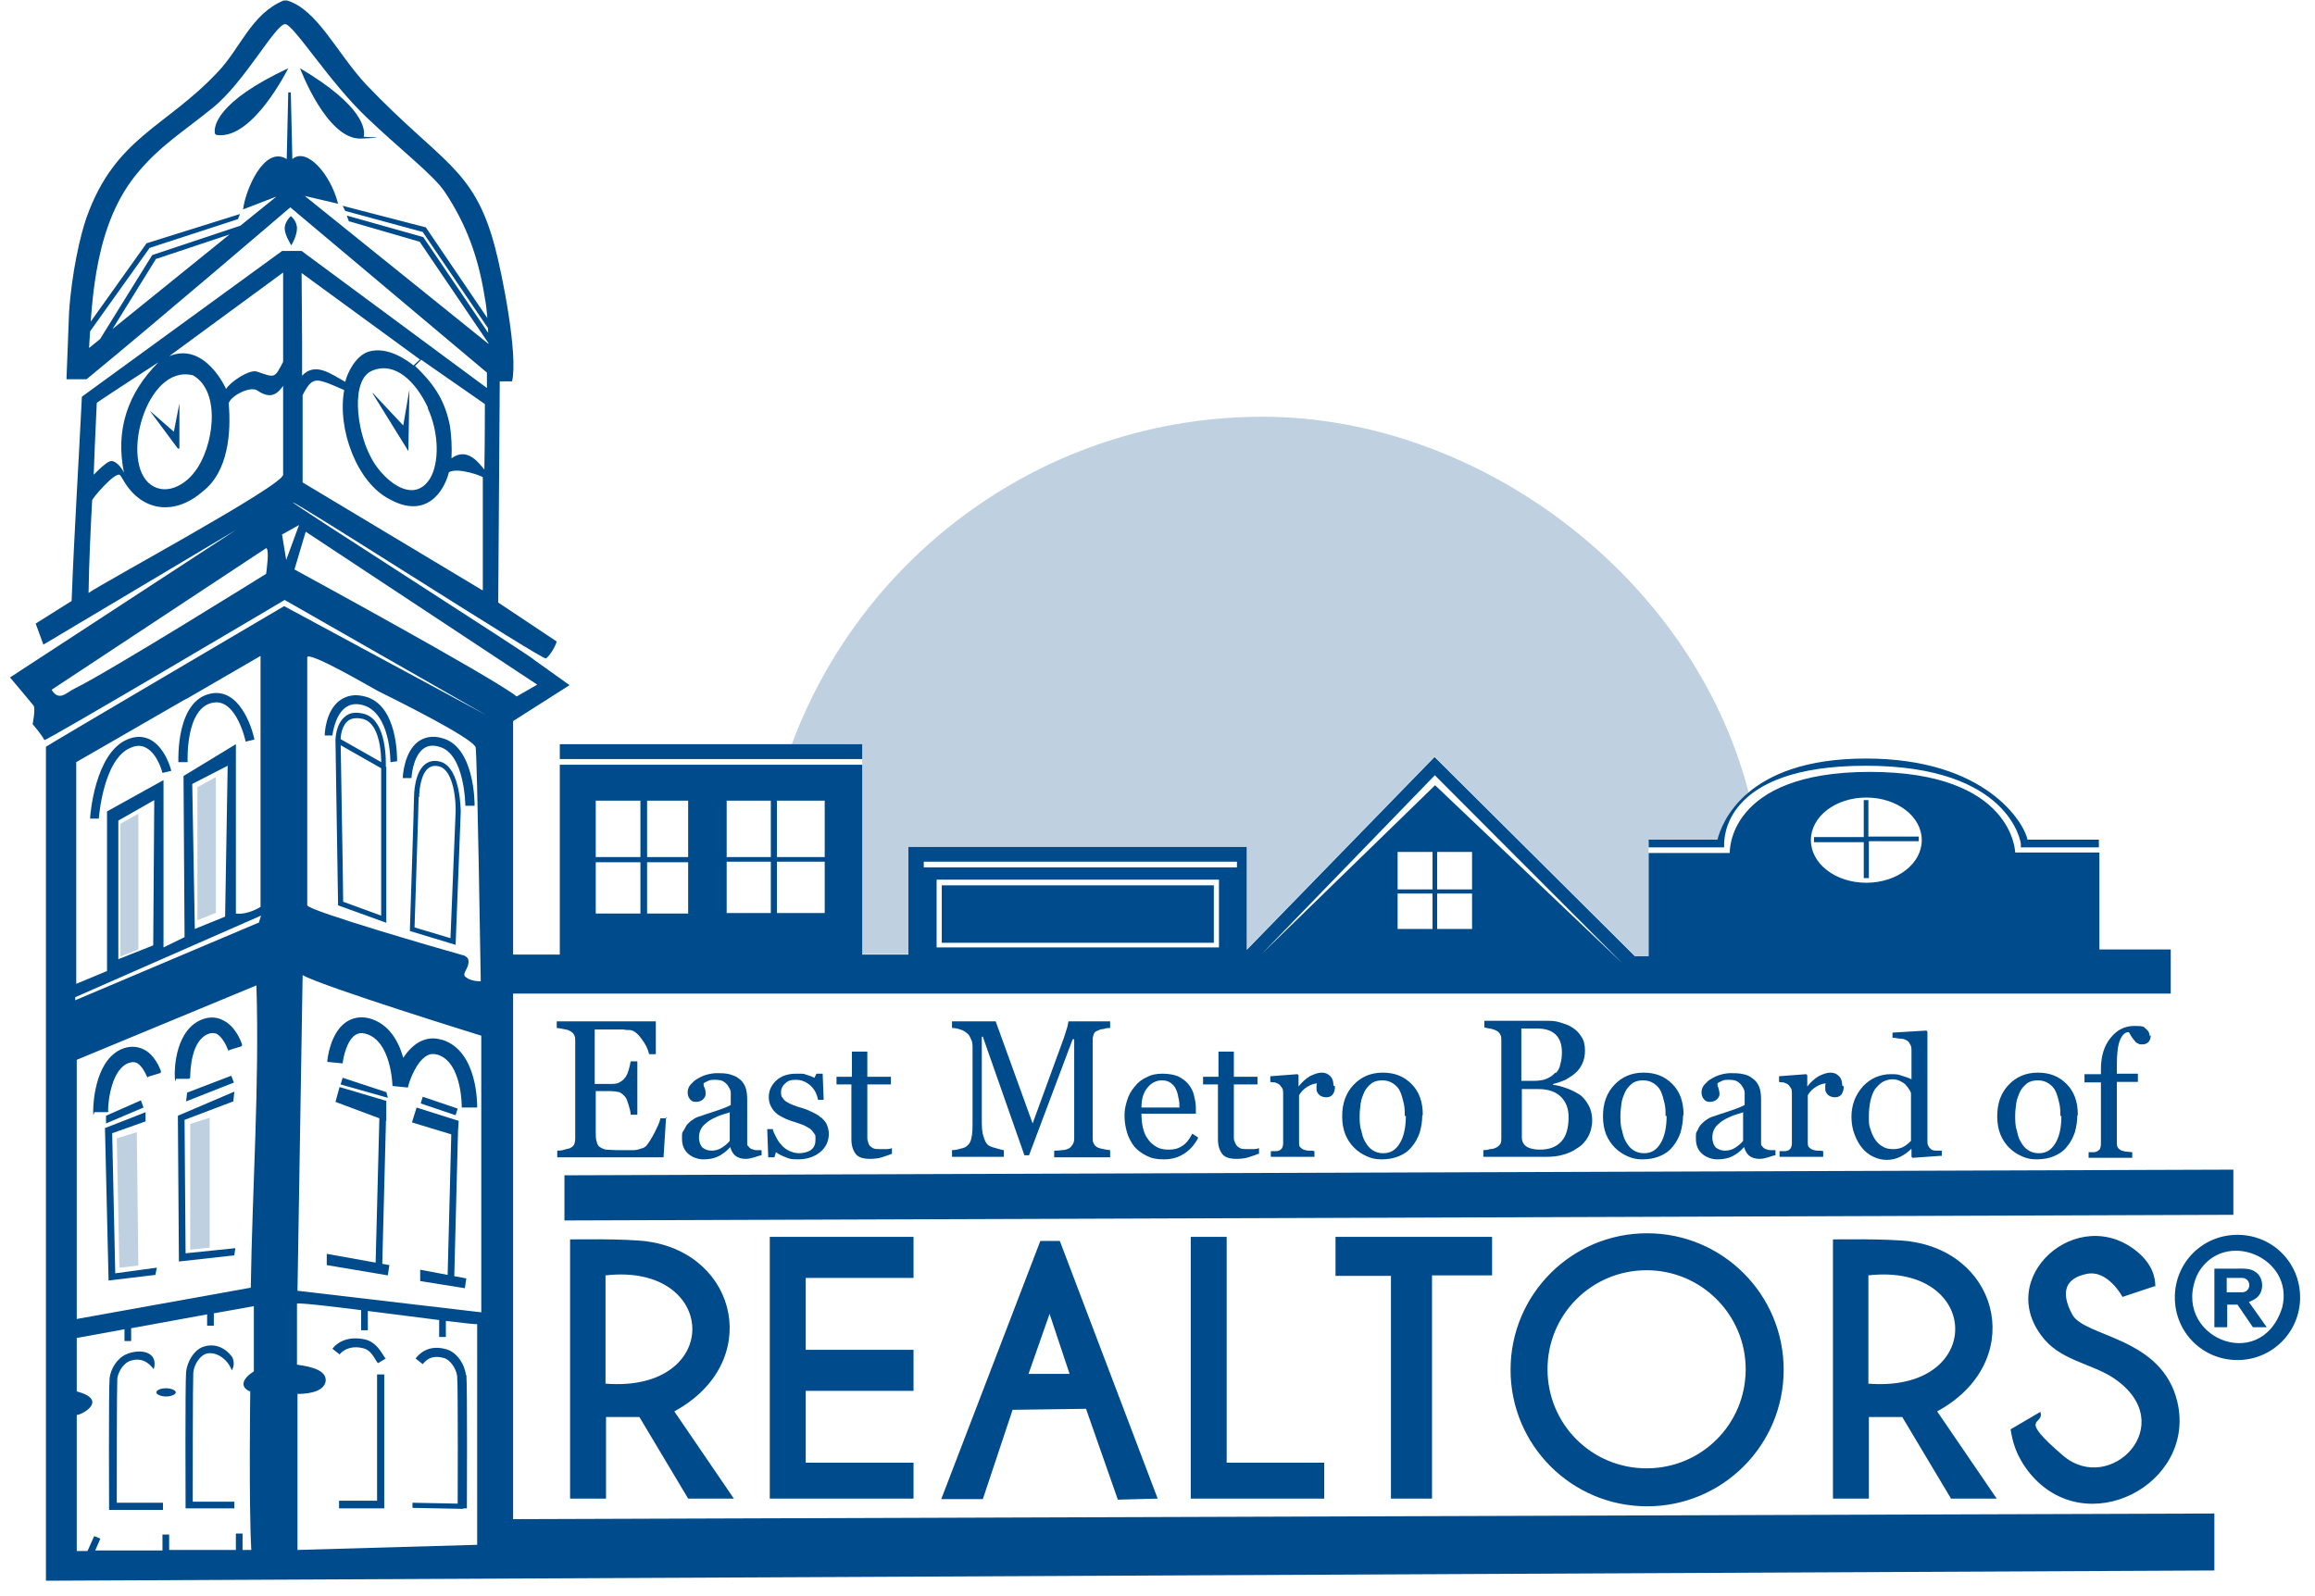 <svg width="116" height="80" viewBox="0 0 116 80" fill="none" xmlns="http://www.w3.org/2000/svg">
<g clip-path="url(#clip0_8141_50701)">
<path opacity="0.25" d="M39.678 37.299C43.228 27.73 52.463 20.888 63.267 20.888C74.071 20.888 84.772 28.862 87.601 39.64C87.601 39.64 87.601 39.692 87.601 39.717C86.932 40.489 86.418 41.312 86.212 42.212H82.611V47.897H81.916L71.884 37.917L62.469 47.589V42.418C60.54 42.418 58.559 42.418 56.579 42.418C52.9 42.418 49.196 42.418 45.518 42.418V47.82H43.203V37.299H39.678ZM6.958 40.772L6.032 41.286V47.949L6.932 47.589V40.772H6.958ZM10.791 45.762L9.891 46.122V39.46L10.817 38.946V45.762H10.791ZM10.482 62.534L9.531 62.637V56.335C9.505 56.335 10.508 56.026 10.508 56.026V62.534H10.482ZM6.932 63.434L5.981 63.537L5.852 57.055L6.855 56.746L6.932 63.434Z" fill="#004B8B"/>
<path d="M115.254 65.029C115.254 66.752 113.865 68.167 112.116 68.167C110.367 68.167 108.977 66.778 108.977 65.029C108.977 63.28 110.367 61.891 112.116 61.891C113.865 61.891 115.254 63.28 115.254 65.029ZM110.109 63.871C108.72 66.958 113.273 68.939 114.354 65.543C114.997 63.023 111.447 61.531 110.135 63.82V63.871H110.109ZM89.376 68.656C89.376 72.437 86.315 75.498 82.534 75.498C78.752 75.498 75.691 72.437 75.691 68.656C75.691 64.875 78.752 61.813 82.534 61.813C86.315 61.813 89.376 64.875 89.376 68.656ZM87.473 68.63C87.473 65.903 85.26 63.666 82.508 63.666C79.756 63.666 77.543 65.878 77.543 68.63C77.543 71.383 79.756 73.595 82.508 73.595C85.26 73.595 87.473 71.383 87.473 68.63ZM32.45 62.225C37.003 62.868 38.238 68.322 33.788 70.74L36.772 75.112H34.482L32.039 71.022H30.367V75.112H28.566V62.122C28.566 62.122 31.344 62.071 32.476 62.225H32.45ZM30.341 69.35C36.257 69.814 36.026 63.28 30.341 63.923V69.35ZM95.73 62.225C100.283 62.868 101.518 68.322 97.067 70.74L100.051 75.112H97.762L95.318 71.022H93.646V75.112H91.846V62.122C91.846 62.122 94.624 62.071 95.756 62.225H95.73ZM93.621 69.35C99.537 69.814 99.305 63.28 93.621 63.923V69.35ZM38.572 61.993V75.112H45.775V73.312H40.373V69.711H45.775V67.653H40.373V64.051H45.775V61.993H38.572ZM58.019 75.112L56.013 75.164L54.418 70.611L50.739 70.662L49.248 75.138H47.164L52.129 62.199H53.106L58.019 75.138V75.112ZM53.595 68.862L52.592 65.852L51.537 68.862H53.595ZM108 64.489C108 63.974 107.82 63.357 107.125 62.765C104.141 60.244 99.794 64.077 102.469 67.164C103.395 68.219 104.887 68.373 105.942 69.093C109.286 71.383 105.736 74.984 103.37 72.952C101.003 70.92 102.469 71.486 102.238 70.765L100.746 71.64C100.849 72.257 101.003 72.952 101.698 73.826C104.527 77.299 110.058 74.392 109.106 70.276C108.334 66.984 104.45 67.035 103.833 65.878C103.215 64.72 103.524 64.051 104.579 63.846C105.633 63.64 106.354 65.003 106.354 65.003L107.974 64.463L108 64.489ZM66.92 62.019V63.949H69.698V75.112H71.756V63.923H74.765V61.993H66.92V62.019ZM59.666 61.993V75.112H66.354V73.312H61.466V61.993H59.666ZM112.682 65.26C112.862 65.183 113.042 65.106 113.17 64.952C113.453 64.617 113.402 64.026 113.042 63.769C112.759 63.537 112.347 63.588 111.91 63.588C111.601 63.588 111.241 63.588 110.958 63.588V66.521H111.601V65.389H112.116L112.887 66.521H113.582L112.707 65.286L112.682 65.26ZM112.347 64.772H111.576V64.051H112.347C112.553 64.051 112.707 64.206 112.707 64.412C112.707 64.617 112.553 64.772 112.347 64.772Z" fill="#004B8B"/>
<path d="M33.376 56L33.248 58.007H27.923V57.672C28.026 57.672 28.129 57.672 28.283 57.621C28.437 57.569 28.54 57.569 28.566 57.544C28.669 57.492 28.72 57.441 28.772 57.363C28.797 57.286 28.823 57.183 28.823 57.081V52.167C28.823 52.064 28.823 51.962 28.772 51.884C28.746 51.807 28.669 51.73 28.566 51.678C28.489 51.627 28.386 51.601 28.232 51.576C28.103 51.55 27.974 51.524 27.897 51.524V51.19H32.862V52.836H32.527C32.476 52.605 32.347 52.322 32.142 52.064C31.936 51.781 31.756 51.653 31.576 51.627C31.473 51.627 31.37 51.627 31.241 51.601C31.113 51.601 30.958 51.601 30.804 51.601H29.801V54.328H30.521C30.752 54.328 30.933 54.328 31.035 54.251C31.138 54.199 31.241 54.122 31.318 54.019C31.395 53.916 31.447 53.814 31.498 53.633C31.55 53.479 31.576 53.325 31.601 53.196H31.936V55.871H31.601C31.601 55.717 31.55 55.563 31.498 55.383C31.447 55.203 31.395 55.074 31.344 54.997C31.241 54.868 31.138 54.791 31.035 54.74C30.907 54.714 30.752 54.688 30.572 54.688H29.852V56.746C29.852 56.952 29.852 57.106 29.904 57.235C29.929 57.363 29.981 57.441 30.058 57.492C30.135 57.544 30.238 57.595 30.366 57.621C30.495 57.621 30.701 57.646 30.958 57.646H31.344C31.498 57.646 31.653 57.646 31.756 57.646C31.858 57.646 31.987 57.621 32.116 57.569C32.244 57.544 32.322 57.492 32.373 57.441C32.502 57.286 32.656 57.055 32.81 56.746C32.965 56.437 33.068 56.206 33.093 56.051H33.428L33.376 56ZM38.032 57.929C37.904 57.981 37.775 58.007 37.698 58.032C37.621 58.058 37.492 58.084 37.363 58.084C37.157 58.084 36.977 58.032 36.849 57.929C36.72 57.826 36.643 57.672 36.592 57.492C36.412 57.698 36.206 57.852 36 57.955C35.794 58.058 35.537 58.109 35.254 58.109C34.971 58.109 34.688 58.007 34.482 57.826C34.276 57.646 34.174 57.389 34.174 57.081C34.174 56.772 34.174 56.772 34.251 56.669C34.328 56.566 34.354 56.437 34.457 56.334C34.534 56.257 34.611 56.18 34.739 56.103C34.842 56.026 34.971 55.974 35.074 55.949C35.203 55.897 35.46 55.82 35.846 55.691C36.231 55.563 36.489 55.46 36.617 55.383V54.971C36.617 54.945 36.617 54.868 36.617 54.765C36.617 54.663 36.566 54.56 36.514 54.482C36.463 54.38 36.386 54.302 36.283 54.225C36.18 54.148 36.026 54.122 35.846 54.122C35.666 54.122 35.588 54.122 35.486 54.174C35.383 54.225 35.306 54.251 35.254 54.302C35.254 54.354 35.254 54.431 35.306 54.534C35.357 54.637 35.357 54.74 35.357 54.843C35.357 54.945 35.306 55.023 35.228 55.1C35.151 55.177 35.023 55.228 34.868 55.228C34.714 55.228 34.637 55.177 34.559 55.074C34.482 54.971 34.457 54.868 34.457 54.74C34.457 54.611 34.508 54.482 34.585 54.38C34.688 54.277 34.791 54.148 34.945 54.071C35.074 53.994 35.228 53.916 35.408 53.865C35.588 53.814 35.769 53.788 35.923 53.788C36.077 53.788 36.36 53.788 36.54 53.839C36.72 53.891 36.875 53.942 37.003 54.045C37.157 54.148 37.26 54.277 37.338 54.457C37.415 54.637 37.441 54.868 37.441 55.126C37.441 55.511 37.441 55.871 37.441 56.18C37.441 56.489 37.441 56.823 37.441 57.183C37.441 57.544 37.441 57.363 37.492 57.441C37.543 57.518 37.595 57.569 37.672 57.595C37.724 57.595 37.775 57.646 37.878 57.646C37.981 57.646 38.058 57.646 38.161 57.646V57.904L38.032 57.929ZM36.592 55.743C36.36 55.82 36.154 55.871 35.974 55.949C35.794 56.026 35.64 56.103 35.486 56.206C35.357 56.309 35.228 56.412 35.151 56.54C35.074 56.669 35.023 56.823 35.023 57.003C35.023 57.183 35.074 57.389 35.203 57.518C35.331 57.621 35.486 57.672 35.666 57.672C35.846 57.672 36.026 57.621 36.18 57.518C36.334 57.415 36.463 57.312 36.566 57.183V55.769L36.592 55.743ZM41.17 56.026C41.273 56.129 41.376 56.232 41.428 56.36C41.479 56.489 41.531 56.643 41.531 56.823C41.531 57.209 41.376 57.518 41.093 57.749C40.81 57.981 40.424 58.109 39.987 58.109C39.55 58.109 39.524 58.058 39.318 57.981C39.112 57.904 38.984 57.826 38.881 57.749L38.804 58.007H38.495L38.444 56.592H38.727C38.727 56.695 38.804 56.823 38.881 56.978C38.958 57.132 39.035 57.261 39.138 57.363C39.241 57.492 39.37 57.595 39.524 57.672C39.678 57.749 39.858 57.801 40.039 57.801C40.219 57.801 40.502 57.749 40.656 57.621C40.81 57.492 40.862 57.338 40.862 57.106C40.862 56.875 40.862 56.9 40.785 56.797C40.707 56.695 40.682 56.643 40.579 56.566C40.476 56.514 40.373 56.437 40.244 56.386C40.116 56.334 39.961 56.283 39.807 56.232C39.678 56.206 39.524 56.129 39.37 56.077C39.215 56 39.061 55.923 38.958 55.846C38.83 55.743 38.727 55.64 38.65 55.486C38.572 55.357 38.521 55.177 38.521 54.997C38.521 54.663 38.65 54.38 38.907 54.148C39.164 53.916 39.498 53.814 39.91 53.814C40.322 53.814 40.244 53.814 40.399 53.865C40.579 53.916 40.707 53.968 40.81 54.019L40.913 53.814H41.222L41.273 55.126H40.99C40.939 54.843 40.81 54.585 40.605 54.405C40.399 54.225 40.167 54.122 39.884 54.122C39.601 54.122 39.473 54.174 39.344 54.302C39.215 54.405 39.138 54.56 39.138 54.714C39.138 54.868 39.138 54.945 39.215 55.023C39.267 55.1 39.318 55.177 39.421 55.228C39.498 55.28 39.601 55.331 39.73 55.383C39.858 55.434 40.013 55.486 40.193 55.537C40.373 55.589 40.553 55.666 40.707 55.743C40.862 55.82 41.016 55.897 41.119 56L41.17 56.026ZM44.694 57.826C44.514 57.904 44.334 57.955 44.18 58.007C44.026 58.058 43.82 58.084 43.588 58.084C43.254 58.084 42.997 58.007 42.868 57.826C42.739 57.646 42.662 57.415 42.662 57.106V54.354H41.916V53.968H42.688V52.708H43.46V53.968H44.643V54.354H43.46V56.617C43.46 56.797 43.46 56.926 43.46 57.055C43.46 57.158 43.511 57.261 43.537 57.363C43.588 57.441 43.64 57.492 43.743 57.544C43.82 57.595 43.949 57.595 44.103 57.595C44.257 57.595 44.283 57.595 44.412 57.595C44.54 57.595 44.643 57.569 44.694 57.544V57.852V57.826ZM55.653 58.007H52.823V57.672C52.926 57.672 53.055 57.672 53.209 57.646C53.363 57.646 53.492 57.595 53.543 57.569C53.646 57.518 53.698 57.441 53.749 57.363C53.801 57.286 53.826 57.183 53.826 57.055V52.09H53.749L51.563 57.904H51.331L49.248 51.962H49.196V56.026C49.196 56.412 49.196 56.72 49.273 56.926C49.325 57.132 49.402 57.286 49.479 57.363C49.556 57.441 49.685 57.492 49.891 57.544C50.096 57.595 50.225 57.646 50.302 57.646V57.981H47.704V57.646C47.833 57.646 47.987 57.621 48.142 57.569C48.296 57.544 48.399 57.492 48.476 57.415C48.579 57.338 48.656 57.183 48.682 57.003C48.733 56.823 48.733 56.514 48.733 56.077V52.579C48.733 52.373 48.733 52.219 48.656 52.09C48.605 51.962 48.553 51.859 48.45 51.781C48.347 51.704 48.244 51.627 48.116 51.601C47.987 51.55 47.858 51.524 47.704 51.524V51.19H49.891L51.743 56.309L53.312 52.013C53.363 51.859 53.415 51.678 53.466 51.524C53.518 51.37 53.518 51.241 53.543 51.19H55.627V51.524C55.55 51.524 55.447 51.524 55.293 51.576C55.164 51.576 55.061 51.627 55.01 51.653C54.907 51.678 54.83 51.756 54.804 51.833C54.778 51.91 54.752 52.013 54.752 52.116V57.029C54.752 57.132 54.752 57.235 54.804 57.312C54.83 57.389 54.907 57.466 55.01 57.518C55.061 57.544 55.164 57.569 55.293 57.595C55.421 57.621 55.55 57.646 55.627 57.646V57.981L55.653 58.007ZM60.026 57.055C59.846 57.389 59.614 57.646 59.331 57.826C59.048 58.007 58.714 58.109 58.328 58.109C57.942 58.109 57.711 58.058 57.453 57.929C57.196 57.801 56.99 57.646 56.836 57.466C56.682 57.261 56.553 57.029 56.476 56.772C56.399 56.514 56.347 56.232 56.347 55.923C56.347 55.614 56.399 55.408 56.476 55.151C56.553 54.894 56.682 54.663 56.862 54.457C57.016 54.251 57.222 54.096 57.453 53.994C57.685 53.865 57.942 53.814 58.251 53.814C58.559 53.814 58.817 53.865 59.023 53.942C59.228 54.045 59.408 54.174 59.537 54.328C59.666 54.482 59.769 54.663 59.82 54.868C59.871 55.074 59.923 55.306 59.923 55.537V55.82H57.196C57.196 56.077 57.222 56.334 57.273 56.54C57.325 56.746 57.402 56.952 57.531 57.106C57.633 57.261 57.788 57.389 57.968 57.492C58.148 57.595 58.354 57.621 58.585 57.621C58.817 57.621 59.048 57.569 59.228 57.441C59.408 57.338 59.588 57.132 59.743 56.823L60.026 57.003V57.055ZM59.1 55.511C59.1 55.357 59.1 55.203 59.048 55.023C59.023 54.843 58.971 54.688 58.92 54.585C58.868 54.457 58.765 54.354 58.662 54.277C58.559 54.199 58.405 54.148 58.225 54.148C57.942 54.148 57.685 54.277 57.505 54.508C57.299 54.74 57.196 55.074 57.196 55.511H59.1ZM63.061 57.826C62.881 57.904 62.701 57.955 62.547 58.007C62.392 58.058 62.187 58.084 61.955 58.084C61.621 58.084 61.363 58.007 61.235 57.826C61.106 57.646 61.029 57.415 61.029 57.106V54.354H60.283V53.968H61.055V52.708H61.826V53.968H63.01V54.354H61.826V56.617C61.826 56.797 61.826 56.926 61.826 57.055C61.826 57.158 61.878 57.261 61.929 57.363C61.981 57.441 62.032 57.492 62.135 57.544C62.212 57.595 62.341 57.595 62.495 57.595C62.65 57.595 62.675 57.595 62.804 57.595C62.932 57.595 63.035 57.569 63.087 57.544V57.852L63.061 57.826ZM66.894 54.457C66.894 54.585 66.868 54.714 66.791 54.843C66.714 54.945 66.611 54.997 66.457 54.997C66.302 54.997 66.174 54.945 66.097 54.868C66.019 54.791 65.968 54.688 65.968 54.611C65.968 54.534 65.968 54.508 65.968 54.457C65.968 54.405 65.968 54.354 65.994 54.302C65.865 54.302 65.711 54.354 65.531 54.457C65.35 54.56 65.196 54.714 65.093 54.894V57.261C65.093 57.363 65.093 57.441 65.145 57.492C65.196 57.544 65.248 57.595 65.325 57.621C65.402 57.646 65.479 57.672 65.582 57.672C65.685 57.672 65.788 57.672 65.865 57.698V57.981H63.678V57.698C63.73 57.698 63.807 57.698 63.884 57.698C63.961 57.698 64.013 57.698 64.064 57.672C64.141 57.672 64.193 57.595 64.244 57.544C64.27 57.492 64.296 57.389 64.296 57.312V54.791C64.296 54.714 64.296 54.611 64.244 54.534C64.193 54.457 64.141 54.38 64.064 54.328C64.013 54.302 63.936 54.277 63.884 54.251C63.807 54.251 63.73 54.251 63.653 54.225V53.942L65.016 53.839L65.067 53.891V54.457C65.248 54.225 65.428 54.071 65.633 53.942C65.839 53.839 66.045 53.762 66.225 53.762C66.405 53.762 66.534 53.814 66.662 53.942C66.765 54.045 66.817 54.199 66.817 54.405L66.894 54.457ZM71.267 55.923C71.267 56.206 71.215 56.489 71.138 56.772C71.035 57.055 70.907 57.286 70.752 57.466C70.572 57.698 70.341 57.852 70.084 57.955C69.826 58.058 69.543 58.109 69.235 58.109C68.926 58.109 68.72 58.058 68.489 57.955C68.257 57.852 68.051 57.724 67.846 57.518C67.666 57.338 67.511 57.106 67.408 56.849C67.305 56.592 67.254 56.283 67.254 55.949C67.254 55.306 67.434 54.791 67.82 54.38C68.206 53.968 68.695 53.762 69.286 53.762C69.878 53.762 70.341 53.942 70.727 54.328C71.112 54.714 71.293 55.228 71.293 55.871L71.267 55.923ZM70.392 55.949C70.392 55.743 70.392 55.537 70.341 55.306C70.289 55.074 70.238 54.894 70.161 54.714C70.084 54.534 69.955 54.405 69.801 54.302C69.646 54.199 69.466 54.148 69.26 54.148C69.055 54.148 68.849 54.199 68.72 54.302C68.592 54.405 68.437 54.56 68.36 54.74C68.283 54.92 68.206 55.1 68.18 55.306C68.154 55.511 68.129 55.717 68.129 55.923C68.129 56.129 68.129 56.437 68.206 56.643C68.257 56.875 68.309 57.081 68.412 57.235C68.514 57.415 68.617 57.544 68.772 57.646C68.926 57.749 69.106 57.801 69.312 57.801C69.672 57.801 69.929 57.646 70.135 57.312C70.341 56.978 70.444 56.514 70.444 55.923L70.392 55.949ZM79.087 54.817C79.293 54.945 79.447 55.126 79.576 55.357C79.704 55.563 79.781 55.846 79.781 56.154C79.781 56.463 79.704 56.746 79.576 56.978C79.447 57.209 79.267 57.415 79.035 57.544C78.83 57.698 78.598 57.801 78.315 57.878C78.058 57.955 77.775 57.981 77.492 57.981H74.328V57.646C74.405 57.646 74.508 57.646 74.662 57.595C74.817 57.595 74.92 57.544 74.971 57.518C75.074 57.466 75.125 57.415 75.177 57.338C75.228 57.261 75.228 57.158 75.228 57.055V52.142C75.228 52.039 75.228 51.936 75.177 51.859C75.151 51.781 75.074 51.704 74.971 51.653C74.868 51.601 74.765 51.576 74.662 51.55C74.534 51.55 74.457 51.498 74.379 51.498V51.164H77.466C77.698 51.164 77.929 51.164 78.161 51.241C78.392 51.318 78.598 51.37 78.778 51.498C78.958 51.601 79.112 51.756 79.241 51.962C79.37 52.142 79.421 52.399 79.421 52.656C79.421 52.913 79.37 53.119 79.293 53.299C79.215 53.479 79.087 53.659 78.933 53.788C78.778 53.916 78.624 54.019 78.444 54.122C78.264 54.199 78.058 54.277 77.826 54.328V54.38C78.006 54.38 78.238 54.457 78.469 54.534C78.701 54.611 78.907 54.714 79.112 54.843L79.087 54.817ZM77.955 53.788C78.084 53.659 78.161 53.505 78.186 53.325C78.238 53.17 78.264 52.965 78.264 52.733C78.264 52.347 78.161 52.064 77.955 51.859C77.749 51.653 77.441 51.55 77.003 51.55C76.566 51.55 76.772 51.55 76.617 51.55C76.463 51.55 76.334 51.55 76.231 51.55V54.174H76.823C77.08 54.174 77.312 54.148 77.492 54.071C77.672 53.994 77.826 53.891 77.929 53.762L77.955 53.788ZM78.598 55.974C78.598 55.563 78.469 55.228 78.212 54.971C77.955 54.714 77.569 54.585 77.08 54.585C76.592 54.585 76.72 54.585 76.566 54.585C76.437 54.585 76.334 54.585 76.257 54.585V57.003C76.257 57.209 76.334 57.363 76.489 57.466C76.643 57.569 76.875 57.621 77.157 57.621C77.621 57.621 77.981 57.492 78.238 57.209C78.495 56.926 78.598 56.514 78.598 55.974ZM84.334 55.923C84.334 56.206 84.283 56.489 84.206 56.772C84.103 57.055 83.974 57.286 83.82 57.466C83.64 57.698 83.408 57.852 83.151 57.955C82.894 58.058 82.611 58.109 82.302 58.109C81.994 58.109 81.788 58.058 81.556 57.955C81.325 57.852 81.119 57.724 80.913 57.518C80.733 57.338 80.579 57.106 80.476 56.849C80.373 56.592 80.322 56.283 80.322 55.949C80.322 55.306 80.502 54.791 80.887 54.38C81.273 53.968 81.762 53.762 82.354 53.762C82.945 53.762 83.408 53.942 83.794 54.328C84.18 54.714 84.36 55.228 84.36 55.871L84.334 55.923ZM83.46 55.949C83.46 55.743 83.46 55.537 83.408 55.306C83.357 55.074 83.305 54.894 83.228 54.714C83.151 54.534 83.022 54.405 82.868 54.302C82.714 54.199 82.534 54.148 82.328 54.148C82.122 54.148 81.916 54.199 81.788 54.302C81.659 54.405 81.505 54.56 81.428 54.74C81.35 54.92 81.273 55.1 81.248 55.306C81.222 55.511 81.196 55.717 81.196 55.923C81.196 56.129 81.196 56.437 81.273 56.643C81.325 56.875 81.376 57.081 81.479 57.235C81.582 57.415 81.685 57.544 81.839 57.646C81.994 57.749 82.174 57.801 82.379 57.801C82.74 57.801 82.997 57.646 83.203 57.312C83.408 56.978 83.511 56.514 83.511 55.923L83.46 55.949ZM88.836 57.929C88.707 57.981 88.579 58.007 88.502 58.032C88.424 58.058 88.296 58.084 88.167 58.084C87.961 58.084 87.781 58.032 87.653 57.929C87.524 57.826 87.447 57.672 87.395 57.492C87.215 57.698 87.01 57.852 86.804 57.955C86.598 58.058 86.341 58.109 86.058 58.109C85.775 58.109 85.492 58.007 85.286 57.826C85.08 57.646 84.978 57.389 84.978 57.081C84.978 56.772 84.978 56.772 85.055 56.669C85.106 56.54 85.157 56.437 85.26 56.334C85.338 56.257 85.415 56.18 85.543 56.103C85.646 56.026 85.775 55.974 85.878 55.949C86.006 55.897 86.264 55.82 86.65 55.691C87.035 55.563 87.293 55.46 87.421 55.383V54.971C87.421 54.945 87.421 54.868 87.421 54.765C87.421 54.663 87.37 54.56 87.318 54.482C87.267 54.38 87.19 54.302 87.087 54.225C86.984 54.148 86.83 54.122 86.65 54.122C86.469 54.122 86.392 54.122 86.289 54.174C86.186 54.225 86.109 54.251 86.058 54.302C86.058 54.354 86.058 54.431 86.109 54.534C86.135 54.637 86.161 54.74 86.161 54.843C86.161 54.945 86.109 55.023 86.032 55.1C85.955 55.177 85.826 55.228 85.672 55.228C85.518 55.228 85.441 55.177 85.363 55.074C85.286 54.971 85.26 54.868 85.26 54.74C85.26 54.611 85.312 54.482 85.389 54.38C85.492 54.277 85.595 54.148 85.749 54.071C85.878 53.994 86.032 53.916 86.212 53.865C86.392 53.814 86.572 53.788 86.727 53.788C86.881 53.788 87.164 53.788 87.344 53.839C87.524 53.865 87.678 53.942 87.807 54.045C87.961 54.148 88.064 54.277 88.141 54.457C88.219 54.637 88.244 54.868 88.244 55.126C88.244 55.511 88.244 55.871 88.244 56.18C88.244 56.489 88.244 56.823 88.244 57.183C88.244 57.544 88.244 57.363 88.296 57.441C88.322 57.492 88.399 57.569 88.476 57.595C88.527 57.595 88.579 57.646 88.682 57.646C88.785 57.646 88.862 57.646 88.965 57.646V57.904L88.836 57.929ZM87.37 55.743C87.138 55.82 86.933 55.871 86.752 55.949C86.572 56.026 86.418 56.103 86.264 56.206C86.135 56.309 86.006 56.412 85.929 56.54C85.852 56.669 85.801 56.823 85.801 57.003C85.801 57.183 85.852 57.389 85.981 57.518C86.109 57.621 86.264 57.672 86.444 57.672C86.624 57.672 86.804 57.621 86.958 57.518C87.112 57.415 87.241 57.312 87.344 57.183V55.769L87.37 55.743ZM92.386 54.457C92.386 54.585 92.36 54.714 92.283 54.843C92.206 54.945 92.103 54.997 91.948 54.997C91.794 54.997 91.666 54.945 91.588 54.868C91.511 54.791 91.46 54.688 91.46 54.611C91.46 54.534 91.46 54.508 91.46 54.457C91.46 54.405 91.46 54.354 91.486 54.302C91.357 54.302 91.203 54.354 91.022 54.457C90.842 54.56 90.688 54.714 90.585 54.894V57.261C90.585 57.363 90.585 57.441 90.637 57.492C90.688 57.544 90.74 57.595 90.817 57.621C90.894 57.646 90.971 57.672 91.074 57.672C91.177 57.672 91.28 57.672 91.357 57.698V57.981H89.17V57.698C89.222 57.698 89.299 57.698 89.376 57.698C89.453 57.698 89.505 57.698 89.556 57.672C89.633 57.672 89.685 57.595 89.736 57.544C89.762 57.492 89.788 57.389 89.788 57.312V54.791C89.788 54.714 89.788 54.611 89.736 54.534C89.685 54.457 89.633 54.38 89.556 54.328C89.505 54.302 89.428 54.277 89.376 54.251C89.299 54.251 89.222 54.251 89.145 54.225V53.942L90.508 53.839L90.559 53.891V54.457C90.74 54.225 90.92 54.071 91.125 53.942C91.331 53.839 91.537 53.762 91.717 53.762C91.897 53.762 92.026 53.814 92.154 53.942C92.257 54.045 92.309 54.199 92.309 54.405L92.386 54.457ZM97.273 57.929L95.833 58.032L95.781 57.981V57.595H95.756C95.601 57.749 95.421 57.878 95.215 57.981C95.01 58.084 94.778 58.135 94.547 58.135C94.315 58.135 94.084 58.084 93.878 57.981C93.646 57.878 93.466 57.724 93.312 57.544C93.157 57.363 93.029 57.132 92.926 56.849C92.823 56.592 92.772 56.283 92.772 55.974C92.772 55.666 92.823 55.408 92.926 55.126C93.029 54.868 93.183 54.637 93.363 54.431C93.543 54.251 93.749 54.096 93.981 53.994C94.238 53.891 94.469 53.839 94.727 53.839C94.984 53.839 95.112 53.839 95.293 53.916C95.473 53.968 95.627 54.019 95.781 54.096V52.682C95.781 52.579 95.781 52.45 95.73 52.373C95.678 52.27 95.627 52.193 95.576 52.167C95.498 52.116 95.395 52.064 95.267 52.064C95.138 52.064 94.984 52.013 94.83 52.013V51.756L96.527 51.653L96.579 51.704V57.183C96.579 57.286 96.579 57.363 96.63 57.441C96.656 57.518 96.733 57.569 96.785 57.621C96.836 57.646 96.913 57.672 97.016 57.672C97.119 57.672 97.196 57.672 97.299 57.672V57.955L97.273 57.929ZM95.756 57.209V54.817C95.756 54.74 95.704 54.663 95.653 54.585C95.601 54.508 95.55 54.431 95.473 54.354C95.395 54.277 95.293 54.225 95.19 54.174C95.087 54.122 94.958 54.096 94.804 54.096C94.65 54.096 94.495 54.148 94.341 54.225C94.212 54.302 94.084 54.431 93.955 54.585C93.852 54.74 93.775 54.945 93.724 55.177C93.672 55.408 93.646 55.666 93.646 55.974C93.646 56.283 93.646 56.412 93.724 56.592C93.775 56.772 93.852 56.952 93.955 57.106C94.058 57.261 94.186 57.389 94.341 57.466C94.495 57.569 94.675 57.595 94.881 57.595C95.087 57.595 95.293 57.544 95.447 57.441C95.601 57.338 95.704 57.235 95.807 57.132L95.756 57.209ZM104.09 55.923C104.09 56.206 104.039 56.489 103.961 56.772C103.859 57.055 103.73 57.286 103.576 57.466C103.395 57.698 103.164 57.852 102.907 57.955C102.65 58.058 102.367 58.109 102.058 58.109C101.749 58.109 101.543 58.058 101.312 57.955C101.08 57.852 100.875 57.724 100.669 57.518C100.489 57.338 100.334 57.106 100.232 56.849C100.129 56.592 100.077 56.283 100.077 55.949C100.077 55.306 100.257 54.791 100.643 54.38C101.029 53.968 101.518 53.762 102.109 53.762C102.701 53.762 103.164 53.942 103.55 54.328C103.936 54.714 104.116 55.228 104.116 55.871L104.09 55.923ZM103.241 55.949C103.241 55.743 103.241 55.537 103.19 55.306C103.138 55.074 103.087 54.894 103.01 54.714C102.932 54.534 102.804 54.405 102.65 54.302C102.495 54.199 102.315 54.148 102.109 54.148C101.904 54.148 101.698 54.199 101.569 54.302C101.441 54.405 101.286 54.56 101.209 54.74C101.132 54.92 101.055 55.1 101.029 55.306C101.003 55.511 100.977 55.717 100.977 55.923C100.977 56.129 100.977 56.437 101.055 56.643C101.106 56.875 101.158 57.081 101.26 57.235C101.363 57.415 101.466 57.544 101.621 57.646C101.775 57.749 101.955 57.801 102.161 57.801C102.521 57.801 102.778 57.646 102.984 57.312C103.19 56.978 103.293 56.514 103.293 55.923L103.241 55.949ZM107.768 51.884C107.768 52.013 107.743 52.116 107.666 52.219C107.588 52.296 107.486 52.347 107.357 52.347C107.228 52.347 107.203 52.347 107.125 52.296C107.048 52.27 106.997 52.219 106.945 52.142C106.894 52.09 106.842 52.013 106.791 51.936C106.74 51.859 106.714 51.781 106.662 51.73C106.482 51.73 106.328 51.884 106.225 52.142C106.122 52.399 106.071 52.81 106.071 53.376V53.814H107.125V54.225H106.071V57.261C106.071 57.363 106.071 57.441 106.122 57.518C106.148 57.569 106.225 57.621 106.302 57.672C106.379 57.672 106.457 57.724 106.559 57.724C106.662 57.724 106.765 57.749 106.842 57.749V58.032H104.656V57.749C104.707 57.749 104.785 57.749 104.862 57.749C104.939 57.749 104.99 57.749 105.042 57.724C105.119 57.698 105.17 57.646 105.222 57.595C105.248 57.518 105.273 57.441 105.273 57.338V54.251H104.45V53.839H105.273V53.582C105.273 52.939 105.428 52.425 105.762 52.013C106.096 51.601 106.482 51.421 106.971 51.421C107.46 51.421 107.408 51.473 107.537 51.576C107.666 51.678 107.717 51.807 107.717 51.936L107.768 51.884Z" fill="#004B8B"/>
<path d="M8.707 21.659L8.99 20.219V22.483H8.913L7.498 20.579L8.707 21.634V21.659ZM18.662 19.704L20.463 22.611L20.514 19.524L20.206 21.325L18.688 19.704H18.662ZM14.572 10.83C14.572 10.83 14.264 11.113 14.264 11.447C14.264 11.781 14.598 12.296 14.598 12.296C14.598 12.296 14.881 11.833 14.881 11.447C14.881 11.061 14.572 10.83 14.572 10.83ZM10.765 6.663C10.765 6.714 10.817 6.765 10.868 6.765C12.669 7.023 14.444 3.421 14.444 3.421C10.868 5.093 10.714 6.328 10.765 6.663ZM15.035 3.421C15.035 3.421 16.373 7.023 18.096 6.945C19.82 6.868 18.199 6.894 18.225 6.843C18.302 6.508 18.251 5.325 15.035 3.421ZM19.331 38.431C19.331 38.328 19.434 36.116 18.251 35.782C17.865 35.679 17.53 35.704 17.299 35.91C16.836 36.27 16.81 37.016 16.81 37.093C16.81 37.479 16.939 44.99 16.939 45.299V45.376L19.357 46.251V38.431H19.331ZM17.067 37.093C17.067 36.836 17.145 36.347 17.453 36.116C17.633 35.987 17.891 35.962 18.199 36.039C19.203 36.322 19.1 38.405 19.1 38.431V45.891L17.196 45.196C17.196 44.322 17.067 37.428 17.067 37.068V37.093ZM23.087 40.72C23.087 40.643 23.087 38.56 22.135 38.2C21.826 38.097 21.569 38.122 21.338 38.277C20.746 38.688 20.746 39.897 20.746 39.949C20.746 40.335 20.54 46.508 20.54 46.56V46.663L22.83 47.357L23.087 40.695V40.72ZM21.003 39.949C21.003 39.64 21.08 38.765 21.492 38.483C21.646 38.38 21.826 38.354 22.058 38.431C22.727 38.663 22.855 40.154 22.83 40.695L22.572 47.023L20.772 46.483C20.797 45.659 20.977 40.309 20.977 39.949H21.003ZM9.402 38.2C9.402 38.174 9.273 35.447 10.688 35.216C11.846 35.01 12.309 37.145 12.309 37.171L12.746 37.068C12.746 36.965 12.18 34.495 10.611 34.753C8.81 35.061 8.939 38.071 8.939 38.2H9.376H9.402ZM9.453 54.071C9.479 54.071 9.531 54.045 9.531 53.994C9.531 53.659 9.582 52.09 10.482 51.807C10.611 51.756 10.714 51.782 10.842 51.807C11.125 51.962 11.331 52.373 11.408 52.579C11.486 52.785 11.46 52.63 11.486 52.63L12.077 52.45C12.129 52.45 12.129 52.399 12.129 52.347C12.051 52.116 11.768 51.421 11.177 51.138C10.894 50.984 10.559 50.958 10.225 51.061C8.785 51.524 8.733 53.582 8.759 53.994C8.785 54.405 8.785 54.071 8.836 54.071H9.453ZM5.415 55.691C5.415 55.048 5.646 53.531 6.469 53.273C6.624 53.222 6.727 53.222 6.855 53.273C7.087 53.402 7.267 53.736 7.344 53.917C7.421 54.097 7.395 53.968 7.421 53.968L8.013 53.788C8.064 53.788 8.064 53.736 8.064 53.685C7.987 53.479 7.73 52.862 7.215 52.605C6.907 52.45 6.572 52.425 6.238 52.528C4.797 52.99 4.669 55.228 4.669 55.666C4.669 56.103 4.695 55.743 4.746 55.743H5.363C5.415 55.743 5.44 55.717 5.44 55.666L5.415 55.691ZM6.547 37.479C6.83 37.351 7.087 37.351 7.318 37.479C7.91 37.788 8.141 38.74 8.141 38.74L8.579 38.637C8.579 38.585 8.296 37.479 7.524 37.068C7.164 36.888 6.778 36.888 6.367 37.068C4.746 37.762 4.514 40.901 4.514 41.029H4.952C4.952 41.029 5.158 38.045 6.547 37.479ZM23.781 40.36C23.781 40.232 23.781 37.402 22.135 36.99C21.672 36.862 21.286 36.939 20.952 37.171C20.232 37.711 20.18 38.946 20.18 38.997H20.617C20.617 38.997 20.669 37.942 21.209 37.531C21.415 37.376 21.672 37.325 22.006 37.428C23.293 37.762 23.318 40.36 23.318 40.386H23.781V40.36ZM19.897 38.148C19.897 38.019 19.948 35.319 18.276 34.907C17.788 34.778 17.376 34.855 17.016 35.113C16.296 35.653 16.27 36.81 16.27 36.862H16.656C16.656 36.862 16.759 35.884 17.299 35.473C17.53 35.293 17.839 35.241 18.199 35.344C19.588 35.756 19.563 38.174 19.563 38.2L19.948 38.148H19.897ZM19.331 68.09L19.28 68.039C19.048 67.679 18.817 67.267 18.302 67.138C17.633 66.984 17.016 67.138 16.656 67.601L17.016 67.884C17.273 67.576 17.711 67.447 18.199 67.576C18.534 67.653 18.688 67.936 18.894 68.27L18.945 68.322L19.331 68.09ZM23.344 68.913C23.293 68.399 22.907 67.781 22.366 67.627C21.724 67.447 21.209 67.601 20.823 68.09L21.183 68.373C21.441 68.039 21.775 67.936 22.238 68.064C22.547 68.142 22.855 68.579 22.907 68.965C22.958 69.556 22.933 75.55 22.933 75.601H23.395C23.395 75.344 23.421 69.531 23.37 68.913H23.344ZM22.135 52.116C21.724 51.987 21.338 52.039 20.977 52.245C20.669 52.425 20.412 52.708 20.206 53.016C19.974 52.193 19.485 51.293 18.482 51.035C18.045 50.933 17.659 51.01 17.325 51.241C16.553 51.782 16.399 53.068 16.399 53.222L17.17 53.299C17.196 53.016 17.376 52.167 17.788 51.884C17.942 51.782 18.096 51.756 18.302 51.807C19.614 52.142 19.666 54.405 19.666 54.431L20.437 54.508C20.514 54.174 20.849 53.222 21.389 52.913C21.569 52.81 21.724 52.81 21.929 52.862C23.164 53.248 23.138 55.486 23.138 55.511H23.91C23.91 55.408 23.961 52.682 22.161 52.116H22.135ZM19.28 68.888H18.894V75.216H16.99V75.601H19.254V68.888H19.28ZM5.852 75.344C5.852 74.084 5.852 69.634 5.878 69.093C5.929 68.707 6.238 68.27 6.572 68.193C7.19 68.013 7.524 68.399 7.704 68.63C7.961 67.73 7.01 67.576 6.315 67.884C5.852 68.09 5.543 68.63 5.492 69.068C5.44 69.685 5.466 75.447 5.466 75.679H8.167V75.319H5.852V75.344ZM11.743 62.894L11.794 62.56L9.299 62.817L9.248 56.129L11.691 55.203L11.743 54.714L8.913 55.923L8.965 63.228L11.743 62.92V62.894ZM7.781 63.923L7.859 63.537L5.775 63.82L5.621 56.798L7.293 56.206V55.743C7.318 55.743 5.26 56.54 5.26 56.54L5.44 64.18L7.807 63.897L7.781 63.923ZM9.685 68.81C9.711 68.399 10.019 67.962 10.302 67.859C10.765 67.704 11.383 68.064 11.614 68.682C11.743 68.476 11.743 68.193 11.614 67.987C11.254 67.524 10.739 67.319 10.199 67.499C9.711 67.653 9.376 68.27 9.325 68.759C9.273 69.402 9.299 75.344 9.299 75.601H11.743V75.267H9.659C9.659 73.981 9.659 69.325 9.685 68.785V68.81ZM7.19 55.511L7.061 55.151L5.312 55.923V56.309L7.19 55.511ZM11.717 54.251L11.588 53.917L9.376 54.765L9.325 55.203L11.743 54.251H11.717ZM22.933 55.563L21.183 54.971L21.08 55.306L22.83 55.897L22.933 55.563ZM19.357 55.511H19.023L18.817 63.486H19.151L19.357 55.511ZM22.958 56.412H22.624L22.418 64.386H22.752L22.958 56.412ZM19.357 54.74L17.17 54.019L17.067 54.354L19.434 55.023L19.357 54.714V54.74ZM19.28 38.302L17.016 37.016L16.887 37.248L19.151 38.534L19.28 38.302ZM19.511 63.408L16.373 62.843V63.408L19.434 63.923L19.511 63.408ZM19.357 55.177L17.016 54.483L16.81 55.228L19.357 56.18V55.177ZM22.984 56.18L20.875 55.511L20.643 56.257L22.933 56.952L22.984 56.18ZM23.37 64.077L21.055 63.64V64.206C21.029 64.206 23.293 64.566 23.293 64.566L23.37 64.052V64.077ZM18.431 65.466H18.096V66.675H18.431V65.466ZM22.341 65.955H22.006V67.01H22.341V65.955ZM23.241 75.37L20.669 75.319V75.576L23.215 75.627V75.37H23.241ZM8.322 69.582C8.039 69.582 7.833 69.685 7.833 69.788C7.833 69.891 8.064 69.994 8.322 69.994C8.579 69.994 8.81 69.891 8.81 69.788C8.81 69.685 8.579 69.582 8.322 69.582ZM7.781 12.991L12.566 11.396L12.489 11.164L7.627 12.785L4.977 17.055L5.209 17.183L7.807 12.991H7.781ZM7.498 12.425L11.923 10.984L12.026 10.727L7.344 12.193L4.026 16.849L4.231 17.003L7.498 12.425ZM24.862 16.592L21.338 11.396L17.17 10.315L17.299 10.572L21.183 11.627L24.656 16.746L24.862 16.592ZM24.887 17.312L21.209 11.884L17.376 10.804L17.479 11.087L21.029 12.116L24.656 17.466L24.862 17.312H24.887ZM60.823 44.373H47.19V47.254H60.823V44.373ZM111.91 58.624V60.888L28.283 61.171V58.907L111.91 58.624ZM86.392 42.47H82.611V42.084H86.058C86.264 41.286 87.421 38.019 93.492 38.019C99.563 38.019 101.44 41.286 101.595 42.084H105.17V42.47H101.26V42.289C101.26 42.264 100.746 38.38 93.492 38.38C86.238 38.38 86.418 42.135 86.392 42.289V42.47ZM93.389 42.212H90.894V41.955H93.389V40.103H93.621V41.929H96.141V42.161H93.646V44.013H93.389V42.187V42.212ZM25.711 76.142V49.801H108.772V47.589C108.797 47.589 105.402 47.589 105.196 47.589V42.727H100.977C100.977 42.727 100.9 38.688 93.698 38.688C86.495 38.688 86.675 42.753 86.675 42.753H82.611V47.923H81.916L71.884 37.942L62.469 47.614V42.444C60.54 42.444 58.559 42.444 56.579 42.444C52.9 42.444 49.196 42.444 45.518 42.444V47.846H43.203V38.328H28.051V47.846H25.711V36.142L28.54 34.341L26.739 33.055C26.92 33.081 14.547 25.183 14.675 25.183C14.907 25.183 27.203 33.106 27.357 33.003C27.511 32.901 27.794 32.489 27.897 32.154L24.965 30.2L25.042 19.113H25.659C25.968 17.801 25.17 13.736 24.785 12.322C23.73 8.386 22.084 8.155 18.354 4.245C16.887 2.675 15.91 0.489 14.392 0.026H14.212C12.592 0.695 12.051 2.418 10.92 3.601C8.296 6.405 5.775 6.868 4.334 10.907C4.026 11.781 3.588 13.685 3.46 15.666L3.331 19.01H4.334C7.756 16.206 14.547 10.392 14.547 10.392L24.399 18.675V19.447L15.113 12.579H14.135L4.103 19.884C3.949 23.074 3.717 26.727 3.588 30.122L1.788 31.254L2.174 32.309L11.846 26.547L0.502 33.955C0.502 33.955 1.633 35.293 1.685 35.37C1.788 35.55 1.633 36.296 1.633 36.296C1.633 36.296 2.045 36.759 2.225 37.093C2.277 37.171 14.264 30.071 14.264 30.071L24.347 35.833L14.238 30.38C14.238 30.38 2.302 37.402 2.302 37.428V79.228L110.958 78.714V75.859L25.711 76.142ZM93.518 39.974C95.061 39.974 96.296 40.926 96.296 42.109C96.296 43.293 95.061 44.245 93.518 44.245C91.974 44.245 90.74 43.293 90.74 42.109C90.74 40.926 91.974 39.974 93.518 39.974ZM71.781 46.56H70.032V44.785H71.781V46.56ZM70.032 44.579V42.701H71.781V44.579H70.032ZM73.762 46.56H72.013V44.785H73.762V46.56ZM72.013 44.579V42.701H73.762V44.579H72.013ZM71.884 38.843L81.325 48.309L71.91 39.357L63.241 47.794L71.91 38.843H71.884ZM61.08 47.486H46.932V44.09H61.08V47.486ZM46.289 43.19H61.981V43.473H46.289V43.19ZM38.932 40.129H41.325V42.958H38.932V40.129ZM38.932 43.19H41.325V45.762H38.932V43.19ZM36.412 40.129H38.624V42.958H36.412V40.129ZM36.412 43.19H38.624V45.762H36.412V43.19ZM32.424 40.129H34.482V42.958H32.424V40.129ZM32.424 43.216H34.482V45.788H32.424V43.216ZM29.852 40.129H32.09V42.958H29.852V40.129ZM29.852 43.216H32.09V45.788H29.852V43.216ZM15.19 9.801L16.939 10.212C16.579 8.746 15.37 7.357 14.649 7.974L14.572 4.63C14.572 4.63 14.675 4.63 14.444 4.63L14.367 7.974C13.26 7.28 12.309 9.466 12.18 10.495L13.852 9.852L4.463 17.441C4.617 14.868 4.772 11.164 6.932 8.618C8.039 7.306 8.965 6.765 10.662 5.402C12.257 4.116 13.801 1.209 14.289 1.209C14.701 1.209 16.502 4.116 18.379 5.891C20.103 7.537 21.724 8.772 22.289 9.621C23.37 11.241 23.961 12.888 24.27 14.791C24.476 15.794 24.476 17.235 24.476 17.235L15.215 9.775L15.19 9.801ZM24.167 29.582L15.164 24.18V19.807C15.293 19.55 15.473 19.216 15.704 19.113C15.833 19.061 15.961 19.061 16.142 19.113C16.527 19.216 16.99 19.447 17.248 19.55C16.887 21.505 17.891 24.206 19.537 25.029C21.312 26.007 22.238 24.695 22.495 23.666C22.958 23.409 24.193 23.872 24.193 23.923V29.582H24.167ZM18.662 18.573C19.794 18.11 20.823 19.113 21.441 20.425V20.476C22.006 21.711 22.006 23.177 21.569 23.949C20.695 25.415 19.074 23.949 18.559 22.868C17.865 21.556 17.556 19.01 18.662 18.573ZM24.296 20.244C24.296 20.244 24.296 22.328 24.27 23.537C24.013 23.229 23.421 22.38 22.624 22.971C22.649 22.431 22.624 21.865 22.547 21.351C22.315 20.193 21.878 19.37 20.797 18.341L21.106 18.032L24.322 20.27L24.296 20.244ZM21.055 18.007C20.977 18.084 20.72 18.315 20.72 18.315C20.463 18.11 19.46 17.338 18.482 17.621C17.814 17.826 17.402 18.701 17.299 19.138C16.63 18.778 15.807 18.11 15.138 18.83V17.209C15.138 16.103 15.113 14.791 15.113 13.685L21.029 18.007H21.055ZM12.54 69.711C12.54 69.711 12.463 75.37 12.592 77.685H12.154V76.862H11.82V77.685H8.476V76.913H8.141V77.711H4.772L5.029 77.119L4.72 76.99L4.386 77.737H3.846V70.92C4.103 70.92 5.466 70.174 3.846 69.737V67.061L6.238 66.624V67.216H6.572V66.573L10.379 65.878V66.444H10.714V65.826L12.72 65.466V68.733C12.154 69.093 12 69.505 12.514 69.737L12.54 69.711ZM12.566 64.54L3.846 66.109V53.119L12.849 49.389C13.003 54.457 12.643 59.473 12.566 64.54ZM13.003 46.225L3.768 50.135V49.981L13.08 45.891L12.977 46.225H13.003ZM5.878 41.158L7.73 40.103L7.678 47.383L5.929 48.077V41.132L5.878 41.158ZM9.659 39.28L11.408 38.38L11.28 45.942L9.762 46.56L9.633 39.306L9.659 39.28ZM13.055 45.453C13.055 45.453 12.437 45.865 11.82 45.788C11.82 44.502 11.82 37.299 11.82 37.299L9.196 38.894L9.248 46.971L8.193 47.486C8.193 47.486 8.193 40.386 8.193 39.1L5.363 40.669V48.669L3.82 49.312V38.2L9.222 35.087L9.376 35.01L13.055 32.875V45.453ZM23.91 77.428L14.907 77.685V69.865C15.087 69.865 16.296 69.865 16.322 69.171C16.322 68.553 15.164 68.45 14.881 68.399V65.338C15.293 65.235 23.55 66.418 23.91 66.367V77.428ZM24.116 65.775L14.907 64.695L15.164 48.875C16.219 49.466 24.116 51.91 24.116 51.91V65.801V65.775ZM23.293 48.926C23.164 48.772 23.524 48.489 23.473 48.154C23.473 48.026 23.37 47.949 23.267 47.897C22.161 47.589 15.473 45.659 15.396 45.376V32.926C15.601 32.695 18.534 34.418 18.92 34.624C19.743 35.035 23.653 36.965 23.833 37.453C23.91 37.659 24.09 49.183 24.09 49.183C24.09 49.183 23.524 49.209 23.267 48.901L23.293 48.926ZM14.187 13.685V18.135C13.749 18.984 13.775 18.933 12.875 18.624C12.489 18.495 11.511 19.164 11.331 19.498C11.331 19.498 10.277 17.106 8.476 17.852L14.187 13.659V13.685ZM9.633 18.804H9.659C11.125 19.627 10.688 22.457 9.762 23.64C9.248 24.335 8.322 24.823 7.576 24.309C5.981 23.203 7.318 18.264 9.633 18.804ZM4.849 20.193C5.08 20.013 7.936 18.161 7.936 18.161C6.392 19.704 5.775 21.556 6.212 23.692C6.084 23.409 5.749 23.023 5.492 23.126C5.26 23.229 4.952 23.537 4.695 23.794C4.72 23.1 4.772 21.762 4.849 20.193ZM4.437 29.736C4.463 28.116 4.54 26.547 4.617 25.081C4.617 24.978 5.698 23.717 5.981 23.794C6.032 23.794 6.135 24 6.186 24.077C7.113 25.672 8.785 25.852 10.174 24.617C11.434 23.64 11.588 21.685 11.46 20.219C11.537 19.859 12.54 19.319 12.9 19.576C13.621 20.064 13.929 19.679 14.187 19.344V23.794C14.187 24.335 5.209 29.171 4.412 29.736H4.437ZM13.338 28.759C13.338 28.759 5.415 33.698 3.768 34.495C3.331 34.701 2.971 35.19 2.585 34.572L13.338 27.473C13.518 27.524 13.338 28.733 13.338 28.733V28.759ZM14.109 26.804L14.984 26.315L14.341 28.064L14.135 26.804H14.109ZM14.752 28.553L15.318 26.65L26.92 34.315L25.891 34.907C24.656 33.929 14.727 28.527 14.727 28.527L14.752 28.553ZM43.203 38.071V37.299H28.051V38.045H43.203V38.071Z" fill="#004B8B"/>
</g>
<defs>
<clipPath id="clip0_8141_50701">
<rect width="115.498" height="80" fill="white" transform="translate(0.502)"/>
</clipPath>
</defs>
</svg>

